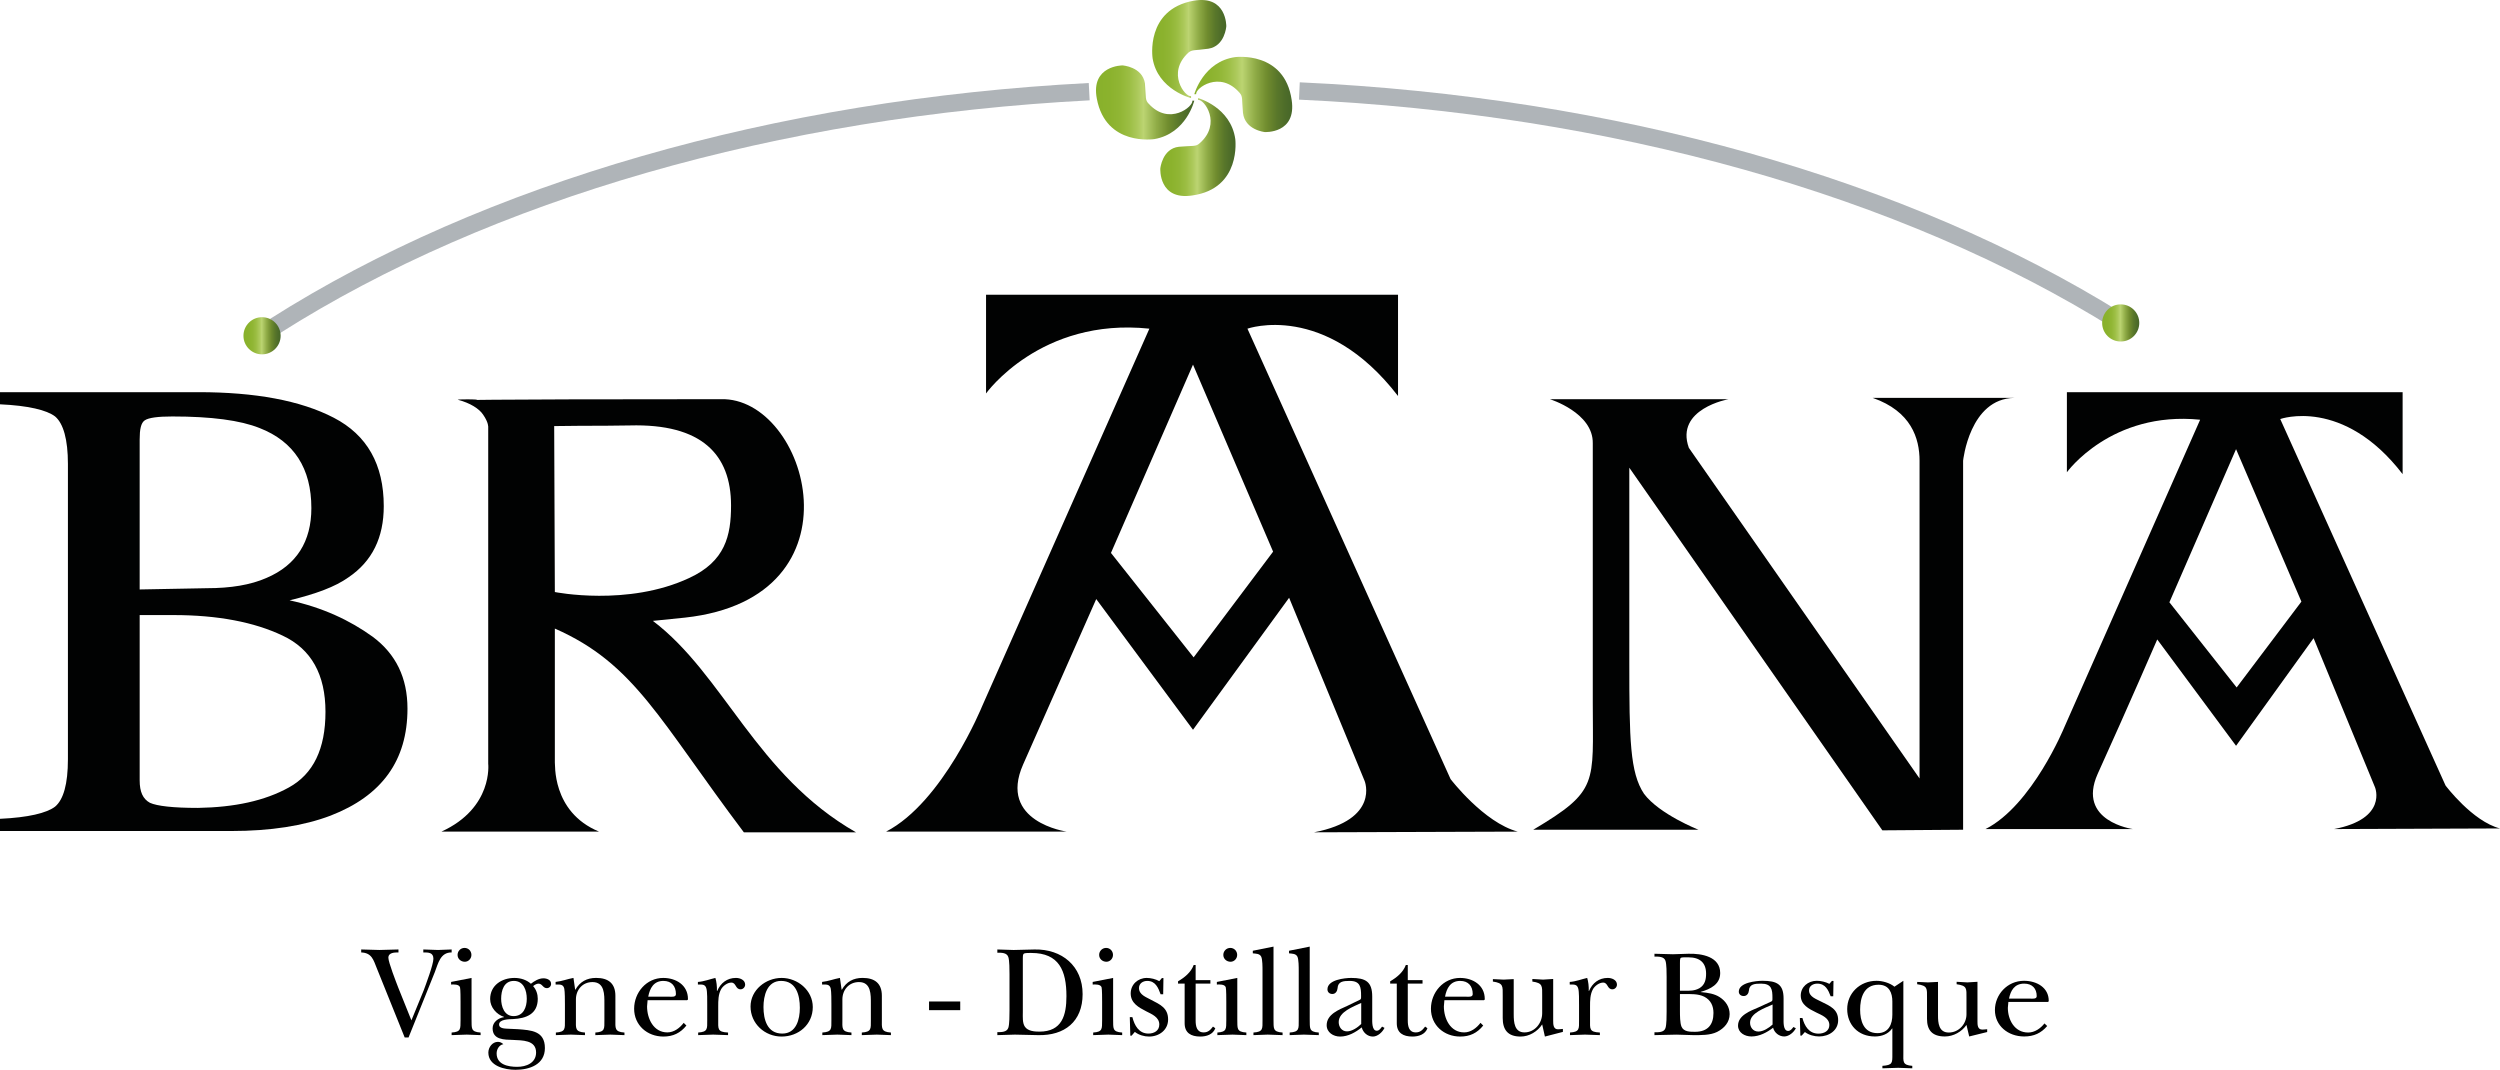 <?xml version="1.0" encoding="utf-8"?>
<!-- Generator: Adobe Illustrator 16.0.0, SVG Export Plug-In . SVG Version: 6.00 Build 0)  -->
<!DOCTYPE svg PUBLIC "-//W3C//DTD SVG 1.1//EN" "http://www.w3.org/Graphics/SVG/1.1/DTD/svg11.dtd">
<svg version="1.1" id="Calque_1" xmlns="http://www.w3.org/2000/svg" xmlns:xlink="http://www.w3.org/1999/xlink" x="0px" y="0px"
	 width="500px" height="213.96px" viewBox="0 0 500 213.96" enable-background="new 0 0 500 213.96" xml:space="preserve">
<rect x="44.701" y="-192.002" fill="none" width="841.89" height="595.28"/>
<g>
	<path d="M75.37,193.672c-0.673-1.656-0.983-3.106-3.131-3.184v-0.595c1.216,0.024,2.433,0.078,3.649,0.103
		c1.268-0.024,2.536-0.078,3.805-0.103v0.595c-0.75,0-2.019,0-2.019,1.062c0,0.905,1.553,4.865,1.967,5.951l2.64,6.574l2.459-6.004
		c0.466-1.269,1.94-5.178,1.94-6.315c0-1.294-1.035-1.268-2.018-1.268v-0.595c0.983,0.024,1.967,0.078,2.95,0.103
		c0.906-0.024,1.812-0.078,2.717-0.103v0.595c-2.252-0.026-2.692,2.173-3.365,3.934l-5.254,13.068h-0.776L75.37,193.672z"/>
	<path d="M94.309,195.586v8.308c0.052,1.707-0.233,2.485,1.811,2.614v0.517c-0.88-0.024-1.837-0.077-2.769-0.103
		c-1.009,0.025-2.019,0.078-3.028,0.103v-0.517c1.915-0.129,1.76-0.752,1.786-2.459v-3.7c0-0.492,0-2.484-0.104-2.874
		c-0.181-0.646-1.269-0.595-1.785-0.567v-0.52L94.309,195.586z M91.514,190.981c0-0.776,0.621-1.399,1.397-1.399
		c0.777,0,1.372,0.623,1.372,1.399c0,0.749-0.595,1.37-1.32,1.37C92.187,192.351,91.514,191.783,91.514,190.981z"/>
	<path d="M103.544,205.834c2.64,0.208,5.436,0.311,5.436,3.78c0,3.286-3.054,4.346-5.875,4.346c-2.148,0-5.435-0.749-5.435-3.441
		c0-1.062,0.802-2.148,1.916-2.148c0.44,0,0.776,0.182,1.086,0.466c-0.854,0.155-1.346,1.035-1.346,1.838
		c0,2.253,2.304,2.691,4.115,2.691s3.778-0.775,3.778-2.873c0-2.534-2.847-2.406-4.632-2.51c-1.708-0.052-4.063,0-4.063-2.328
		c0-1.244,1.164-2.071,2.277-2.227v-0.051c-1.501-0.492-2.77-1.916-2.77-3.572c0-2.742,2.329-4.219,4.866-4.219
		c1.19,0,2.407,0.363,3.286,1.166c0.699-0.546,1.579-1.089,2.511-1.089c0.673,0,1.527,0.311,1.527,1.113
		c0,0.466-0.363,0.854-0.854,0.854c-0.802,0-0.88-0.904-1.683-0.904c-0.361,0-0.776,0.259-1.061,0.491
		c0.622,0.699,0.932,1.604,0.932,2.537c0,3.053-2.303,3.934-4.969,4.063c-0.777,0.026-2.769,0.026-2.769,1.086
		c0,0.907,1.423,0.803,1.992,0.854L103.544,205.834z M105.355,199.754c0-1.656-0.621-3.572-2.588-3.572
		c-1.992,0-2.536,1.94-2.536,3.572c0,1.552,0.622,3.468,2.484,3.468C104.709,203.222,105.355,201.435,105.355,199.754z"/>
	<path d="M123.079,203.894c0,1.707-0.207,2.485,1.812,2.614v0.517c-0.931-0.024-1.889-0.077-2.82-0.103
		c-1.01,0.025-1.993,0.078-3.002,0.103v-0.517c1.941-0.129,1.811-0.752,1.811-2.459v-3.313c0-1.785,0.078-4.321-2.381-4.321
		c-2.019,0-3.313,1.578-3.313,3.468v4.011c0,1.707-0.232,2.485,1.812,2.614v0.517c-0.931-0.024-1.889-0.077-2.82-0.103
		c-1.01,0.025-1.993,0.078-3.002,0.103v-0.517c1.941-0.129,1.812-0.752,1.812-2.459v-3.184c0-0.724,0-2.535-0.13-3.131
		c-0.206-0.932-0.906-0.827-1.734-0.827v-0.52c1.346-0.154,2.304-0.569,3.572-0.802l0.336,2.356h0.052
		c0.906-1.605,2.304-2.356,4.141-2.356c2.459,0,3.856,1.112,3.856,3.571V203.894z"/>
	<path d="M137.281,205.111c-1.217,1.501-2.666,2.2-4.607,2.2c-3.208,0-5.848-2.253-5.848-5.565c0-3.235,2.458-6.159,5.823-6.159
		c2.537,0,4.943,1.423,4.943,4.219c0,0.337-0.388,0.233-0.647,0.233h-7.427l-0.104,1.241c0,2.459,1.293,5.202,4.063,5.202
		c1.32,0,2.484-0.881,3.26-1.914L137.281,205.111z M133.917,199.339c0.414,0,1.269,0.129,1.269-0.519
		c0-1.604-0.88-2.639-2.511-2.639c-1.94,0-2.717,1.475-3.028,3.157H133.917z"/>
	<path d="M141.443,200.866c0-0.699,0.025-2.535-0.155-3.131c-0.233-0.932-0.88-0.827-1.708-0.827v-0.52
		c1.216-0.077,2.356-0.543,3.495-0.802c0.232,0.751,0.336,1.683,0.31,2.613h0.052c0.672-1.578,1.967-2.613,3.752-2.613
		c0.802,0,1.838,0.388,1.838,1.346c0,0.492-0.415,0.933-0.906,0.933c-1.087,0-0.855-1.346-1.864-1.346
		c-0.776,0-1.631,0.646-2.019,1.293c-0.596,1.063-0.596,2.33-0.596,3.521v2.562c0,1.889-0.206,2.51,1.967,2.614v0.517
		c-0.983-0.024-1.992-0.077-2.976-0.103c-1.009,0.025-1.993,0.078-3.002,0.103v-0.517c1.941-0.129,1.812-0.752,1.812-2.459V200.866z
		"/>
	<path d="M162.556,201.411c0,3.492-2.847,5.9-6.237,5.9c-3.364,0-6.211-2.588-6.211-6.005c0-3.313,3.053-5.72,6.211-5.72
		C159.529,195.586,162.556,198.072,162.556,201.411z M152.696,201.411c0,2.457,0.725,5.304,3.752,5.304
		c2.82,0,3.52-2.847,3.52-5.148c0-2.485-0.7-5.384-3.753-5.384C153.395,196.182,152.696,199.158,152.696,201.411z"/>
	<path d="M176.372,203.894c0,1.707-0.207,2.485,1.812,2.614v0.517c-0.931-0.024-1.889-0.077-2.82-0.103
		c-1.01,0.025-1.993,0.078-3.002,0.103v-0.517c1.941-0.129,1.812-0.752,1.812-2.459v-3.313c0-1.785,0.077-4.321-2.381-4.321
		c-2.019,0-3.313,1.578-3.313,3.468v4.011c0,1.707-0.232,2.485,1.812,2.614v0.517c-0.931-0.024-1.889-0.077-2.82-0.103
		c-1.01,0.025-1.993,0.078-3.002,0.103v-0.517c1.941-0.129,1.812-0.752,1.812-2.459v-3.184c0-0.724,0-2.535-0.13-3.131
		c-0.206-0.932-0.906-0.827-1.734-0.827v-0.52c1.346-0.154,2.304-0.569,3.572-0.802l0.336,2.356h0.052
		c0.906-1.605,2.304-2.356,4.141-2.356c2.459,0,3.856,1.112,3.856,3.571V203.894z"/>
	<path d="M185.809,202.032v-1.734h6.237v1.734H185.809z"/>
	<path d="M201.901,194.863c0-0.829,0-2.744-0.233-3.443c-0.285-0.904-1.371-0.88-2.199-0.88v-0.646
		c1.061,0.024,2.174,0.078,3.26,0.103c1.397-0.024,2.795-0.078,4.193-0.103c5.46-0.104,9.601,3.313,9.601,8.927
		c0,5.487-3.597,8.335-8.928,8.204c-1.527-0.024-3.08-0.077-4.607-0.103c-1.189,0.025-2.354,0.078-3.519,0.103v-0.595
		c0.828,0,1.915,0,2.199-0.88c0.233-0.698,0.233-2.614,0.233-3.441V194.863z M204.566,202.47c0,0.881-0.103,2.122,0.415,2.874
		c0.596,0.88,1.915,0.982,2.898,0.982c4.529,0,5.409-3.26,5.409-7.091c0-5.124-1.475-8.644-7.013-8.644
		c-0.311,0-1.319-0.053-1.553,0.18c-0.155,0.155-0.155,0.597-0.155,0.803V202.47z"/>
	<path d="M222.624,195.586v8.308c0.052,1.707-0.233,2.485,1.812,2.614v0.517c-0.88-0.024-1.837-0.077-2.77-0.103
		c-1.009,0.025-2.019,0.078-3.027,0.103v-0.517c1.915-0.129,1.759-0.752,1.786-2.459v-3.7c0-0.492,0-2.484-0.104-2.874
		c-0.181-0.646-1.268-0.595-1.785-0.567v-0.52L222.624,195.586z M219.829,190.981c0-0.776,0.621-1.399,1.397-1.399
		c0.777,0,1.373,0.623,1.373,1.399c0,0.749-0.596,1.37-1.32,1.37C220.502,192.351,219.829,191.783,219.829,190.981z"/>
	<path d="M226.323,207.129h-0.259l-0.103-3.701h0.518c0.414,1.656,1.294,3.286,3.208,3.286c1.14,0,2.174-0.569,2.174-1.812
		c0-1.475-1.501-2.07-2.613-2.639c-1.501-0.776-3.106-1.632-3.106-3.572c0-1.784,1.423-3.105,3.209-3.105
		c0.802,0,1.786,0.232,2.51,0.647l0.518-0.621h0.31l-0.051,3.234h-0.518c-0.465-1.294-1.035-2.665-2.666-2.665
		c-0.854,0-1.656,0.492-1.656,1.424c0,1.346,1.423,1.812,2.407,2.354c1.786,0.932,3.417,1.605,3.417,3.934
		c0,2.122-1.812,3.417-3.805,3.417c-0.983,0-2.07-0.311-2.847-0.932L226.323,207.129z"/>
	<path d="M235.608,196.726v-0.466c1.295-0.752,2.588-1.787,3.132-3.262h0.388v3.028h2.95v0.699h-2.95v7.374
		c0,1.166,0.233,2.382,1.605,2.382c0.906,0,1.372-0.517,1.863-1.164l0.466,0.337c-0.466,1.241-1.76,1.656-3.001,1.656
		c-1.864,0-3.132-0.726-3.132-2.665v-7.92H235.608z"/>
	<path d="M247.459,195.586v8.308c0.052,1.707-0.233,2.485,1.812,2.614v0.517c-0.88-0.024-1.837-0.077-2.77-0.103
		c-1.009,0.025-2.019,0.078-3.027,0.103v-0.517c1.915-0.129,1.759-0.752,1.786-2.459v-3.7c0-0.492,0-2.484-0.104-2.874
		c-0.181-0.646-1.268-0.595-1.785-0.567v-0.52L247.459,195.586z M244.664,190.981c0-0.776,0.621-1.399,1.397-1.399
		c0.777,0,1.373,0.623,1.373,1.399c0,0.749-0.595,1.37-1.32,1.37C245.337,192.351,244.664,191.783,244.664,190.981z"/>
	<path d="M254.703,203.894c0.052,1.707-0.233,2.485,1.812,2.614v0.517c-1.009-0.024-1.993-0.077-2.977-0.103
		c-0.957,0.025-1.889,0.078-2.846,0.103v-0.517c1.94-0.129,1.812-0.752,1.812-2.459v-9.938c0-0.647,0-2.227-0.259-2.77
		c-0.31-0.647-1.086-0.595-1.682-0.672v-0.519l4.141-0.827V203.894z"/>
	<path d="M261.946,203.894c0.052,1.707-0.233,2.485,1.812,2.614v0.517c-1.009-0.024-1.992-0.077-2.977-0.103
		c-0.957,0.025-1.889,0.078-2.846,0.103v-0.517c1.94-0.129,1.812-0.752,1.812-2.459v-9.938c0-0.647,0-2.227-0.26-2.77
		c-0.31-0.647-1.086-0.595-1.682-0.672v-0.519l4.141-0.827V203.894z"/>
	<path d="M272.011,199.934c0.259-0.129,0.207-0.466,0.207-0.75c0-1.76-0.155-3.002-2.277-3.002c-1.293,0-2.354,0.104-2.432,1.475
		c-0.052,0.57-0.389,1.14-1.036,1.14c-0.57,0-0.983-0.363-0.983-0.932c0-1.915,3.441-2.278,4.762-2.278
		c2.873,0,4.193,0.751,4.193,3.727v4.271c0,0.647-0.104,2.562,0.906,2.562c0.518,0,0.776-0.466,1.061-0.827l0.491,0.259
		c-0.414,0.854-1.372,1.734-2.329,1.734c-1.061,0-1.967-0.803-2.225-1.838c-1.216,0.984-2.717,1.838-4.323,1.838
		c-1.371,0-2.691-0.829-2.691-2.277c0-2.175,2.458-3.106,4.114-3.856L272.011,199.934z M272.244,200.582
		c-1.552,0.751-4.502,1.761-4.502,3.829c0,0.958,0.595,1.864,1.656,1.864c1.009,0,2.122-0.775,2.846-1.475V200.582z"/>
	<path d="M278.036,196.726v-0.466c1.295-0.752,2.588-1.787,3.132-3.262h0.388v3.028h2.95v0.699h-2.95v7.374
		c0,1.166,0.233,2.382,1.605,2.382c0.906,0,1.372-0.517,1.863-1.164l0.465,0.337c-0.465,1.241-1.759,1.656-3.001,1.656
		c-1.864,0-3.132-0.726-3.132-2.665v-7.92H278.036z"/>
	<path d="M296.642,205.111c-1.217,1.501-2.666,2.2-4.607,2.2c-3.208,0-5.848-2.253-5.848-5.565c0-3.235,2.458-6.159,5.823-6.159
		c2.536,0,4.943,1.423,4.943,4.219c0,0.337-0.388,0.233-0.647,0.233h-7.427l-0.104,1.241c0,2.459,1.294,5.202,4.063,5.202
		c1.32,0,2.484-0.881,3.26-1.914L296.642,205.111z M293.277,199.339c0.414,0,1.268,0.129,1.268-0.519
		c0-1.604-0.88-2.639-2.511-2.639c-1.94,0-2.717,1.475-3.028,3.157H293.277z"/>
	<path d="M302.744,202.885c0,1.525,0.13,3.597,2.147,3.597c2.045,0,3.545-1.836,3.545-3.83v-3.468c0-1.967,0.156-2.563-1.966-2.873
		v-0.517c0.725,0.051,1.423,0.077,2.148,0.129c0.673-0.052,1.371-0.078,2.019-0.129v8.332c0,0.699,0,1.734,0.957,1.734
		c0.311,0,0.647-0.051,0.984-0.078v0.597l-3.598,0.932l-0.544-2.433c-0.931,1.424-2.587,2.433-4.321,2.433
		c-2.614,0-3.571-1.424-3.571-3.701v-4.426c0-1.967,0.155-2.563-1.967-2.873v-0.492c0.724,0.026,1.422,0.078,2.147,0.104
		c0.673-0.026,1.372-0.078,2.019-0.104V202.885z"/>
	<path d="M315.807,200.866c0-0.699,0.026-2.535-0.155-3.131c-0.232-0.932-0.88-0.827-1.708-0.827v-0.52
		c1.217-0.077,2.355-0.543,3.494-0.802c0.233,0.751,0.336,1.683,0.311,2.613h0.052c0.673-1.578,1.967-2.613,3.752-2.613
		c0.803,0,1.838,0.388,1.838,1.346c0,0.492-0.415,0.933-0.906,0.933c-1.087,0-0.854-1.346-1.863-1.346
		c-0.776,0-1.631,0.646-2.019,1.293c-0.595,1.063-0.595,2.33-0.595,3.521v2.562c0,1.889-0.207,2.51,1.967,2.614v0.517
		c-0.983-0.024-1.992-0.077-2.976-0.103c-1.01,0.025-1.993,0.078-3.002,0.103v-0.517c1.941-0.129,1.812-0.752,1.812-2.459V200.866z"
		/>
</g>
<g>
	<path d="M333.325,195.421c0-0.785,0-2.604-0.233-3.27c-0.285-0.859-1.371-0.834-2.199-0.834v-0.566
		c1.242,0.024,2.458,0.074,3.7,0.099c1.036-0.024,2.044-0.074,3.08-0.099c2.717-0.074,6.366,0.591,6.366,3.859
		c0,2.236-1.915,3.195-3.881,3.76v0.049c1.449,0.123,2.769,0.345,3.778,1.009c1.216,0.786,1.992,1.967,1.992,3.393
		c0,1.622-1.061,2.826-2.51,3.563c-1.398,0.688-3.261,0.64-4.762,0.64c-1.139-0.024-2.252-0.074-3.39-0.099
		c-1.45,0.024-2.925,0.074-4.374,0.099v-0.565c0.828,0,1.915,0.024,2.199-0.835c0.233-0.665,0.233-2.483,0.233-3.27V195.421z
		 M335.99,198.151h0.828c1.139,0,2.071,0.049,3.08-0.517c1.087-0.664,1.32-1.721,1.32-2.9c0-2.188-1.243-3.269-3.545-3.269
		c-0.337,0-1.32-0.05-1.528,0.123c-0.181,0.147-0.155,0.835-0.155,1.031V198.151z M335.99,202.23c0,0.835,0,2.36,0.311,3.097
		c0.44,1.057,1.734,1.032,2.718,1.032c2.536,0,3.674-1.426,3.674-3.76c0-1.4-0.517-2.582-1.863-3.269
		c-1.19-0.591-2.717-0.517-4.038-0.517h-0.803V202.23z"/>
	<path d="M354.282,200.288c0.259-0.123,0.207-0.44,0.207-0.711c0-1.672-0.155-2.851-2.277-2.851c-1.294,0-2.355,0.096-2.433,1.4
		c-0.052,0.539-0.389,1.081-1.035,1.081c-0.57,0-0.983-0.345-0.983-0.885c0-1.818,3.441-2.163,4.761-2.163
		c2.873,0,4.193,0.712,4.193,3.54v4.055c0,0.615-0.104,2.432,0.906,2.432c0.518,0,0.776-0.44,1.061-0.785l0.491,0.246
		c-0.414,0.811-1.372,1.646-2.329,1.646c-1.061,0-1.967-0.763-2.225-1.745c-1.216,0.934-2.717,1.745-4.323,1.745
		c-1.371,0-2.69-0.787-2.69-2.163c0-2.065,2.458-2.949,4.114-3.661L354.282,200.288z M354.515,200.903
		c-1.552,0.712-4.502,1.672-4.502,3.639c0,0.908,0.595,1.768,1.656,1.768c1.009,0,2.122-0.736,2.846-1.4V200.903z"/>
	<path d="M360.333,207.122h-0.26l-0.103-3.516h0.518c0.414,1.573,1.294,3.122,3.208,3.122c1.14,0,2.174-0.542,2.174-1.721
		c0-1.401-1.501-1.967-2.613-2.507c-1.501-0.738-3.106-1.548-3.106-3.392c0-1.696,1.424-2.949,3.209-2.949
		c0.803,0,1.786,0.222,2.51,0.613l0.518-0.589h0.311l-0.051,3.072h-0.518c-0.466-1.229-1.036-2.53-2.666-2.53
		c-0.854,0-1.657,0.465-1.657,1.352c0,1.277,1.424,1.72,2.407,2.235c1.786,0.886,3.417,1.523,3.417,3.736
		c0,2.016-1.812,3.244-3.805,3.244c-0.983,0-2.07-0.295-2.847-0.886L360.333,207.122z"/>
	<path d="M380.671,196.16v14.502c0,1.622-0.233,2.358,1.786,2.506v0.492c-0.931-0.024-1.889-0.074-2.821-0.099
		c-1.061,0.024-2.095,0.074-3.156,0.099v-0.492c2.07-0.147,1.992-0.591,1.992-2.358v-5.113h-0.052
		c-0.75,1.105-2.07,1.598-3.441,1.598c-3.364,0-5.539-2.36-5.539-5.481c0-3.146,2.51-5.652,5.875-5.652
		c1.165,0,2.665,0.418,3.572,1.18L380.671,196.16z M378.471,200.313c0-1.696-0.595-3.368-2.77-3.368
		c-2.976,0-3.675,2.705-3.675,4.99c0,2.188,0.673,4.694,3.469,4.694c2.303,0,2.976-1.868,2.976-3.686V200.313z"/>
	<path d="M387.602,203.089c0,1.452,0.13,3.417,2.147,3.417c2.045,0,3.545-1.745,3.545-3.637v-3.293c0-1.868,0.156-2.435-1.967-2.729
		v-0.49c0.725,0.049,1.424,0.073,2.148,0.123c0.673-0.05,1.372-0.074,2.019-0.123v7.914c0,0.662,0,1.646,0.957,1.646
		c0.312,0,0.647-0.049,0.984-0.074v0.564l-3.597,0.886l-0.544-2.311c-0.931,1.352-2.587,2.311-4.321,2.311
		c-2.614,0-3.571-1.352-3.571-3.515v-4.202c0-1.868,0.155-2.435-1.967-2.729v-0.466c0.724,0.024,1.423,0.073,2.148,0.099
		c0.673-0.025,1.371-0.074,2.019-0.099V203.089z"/>
	<path d="M409.438,205.204c-1.217,1.426-2.666,2.09-4.607,2.09c-3.208,0-5.848-2.139-5.848-5.285c0-3.071,2.458-5.849,5.822-5.849
		c2.537,0,4.943,1.352,4.943,4.005c0,0.32-0.388,0.222-0.647,0.222h-7.427l-0.104,1.18c0,2.336,1.294,4.94,4.063,4.94
		c1.32,0,2.484-0.835,3.261-1.819L409.438,205.204z M406.074,199.724c0.414,0,1.268,0.123,1.268-0.492
		c0-1.523-0.88-2.506-2.511-2.506c-1.94,0-2.717,1.4-3.028,2.998H406.074z"/>
</g>
<path fill="#AFB4B8" d="M422.711,65.672c-42.645-26.636-100.503-42.881-162.917-45.744l0.159-3.466
	c63,2.889,121.454,19.321,164.596,46.267L422.711,65.672z"/>
<path fill="#AFB4B8" d="M55.9,66.686l-1.86-2.929c42.739-27.149,100.88-43.896,163.712-47.155l0.18,3.465
	C155.687,23.295,98.142,39.852,55.9,66.686z"/>
<path fill="#010202" d="M392.621,92.14c0,1.541,0,73.807,0,73.807l-16.149,0.121l-50.61-72.526v38.957
	c0,15.378,0.121,22.036,2.943,26.264c3.081,4.103,10.892,7.185,10.892,7.185h-33.055c13.194-7.821,11.914-9.229,11.914-25.379
	V88.684c0.123-6.163-8.588-8.849-8.588-8.849h35.751c0,0-10.766,1.917-7.947,9.738l46.138,66.122c0,0,0-59.463,0-63.556
	c0-4.483-1.671-9.874-9.362-12.561h28.324C393.904,79.704,392.621,92.14,392.621,92.14z"/>
<path fill="#010202" d="M119.808,166.323H88.287c10.381-4.741,9.356-13.58,9.356-13.58V85.471c0,0,0.125-0.896-1.027-2.554
	c-0.771-1.165-2.568-2.311-4.997-2.954c-0.641-0.127,4.483-0.127,3.713,0c-2.43,0.13-4.611-0.127,48.824-0.127
	c17.42-0.514,29.212,39.717-7.173,43.689l-6.414,0.65c14.226,10.762,20.637,30.87,40.626,42.285H148.77
	c-16.918-22.432-21.783-33.709-37.801-40.747v26.774C111.094,152.488,110.202,162.352,119.808,166.323z M110.969,118.408
	c0,0,14.602,2.942,26.908-2.823c7.175-3.334,8.333-8.453,8.333-14.478c0-10.251-5.899-16.401-20.247-16.019
	c-8.716,0.128-5.388,0-15.125,0.128L110.969,118.408z"/>
<path fill="#010202" d="M0,163.762c5.635-0.258,9.354-1.153,11.02-2.437c1.663-1.403,2.564-4.484,2.564-9.481V92.773
	c0-4.86-0.901-8.067-2.564-9.48C9.354,82.009,5.635,81.12,0,80.862v-2.428h39.722c11.276,0,20.375,1.658,27.037,5.115
	c6.667,3.457,9.994,9.36,9.994,17.684c0,6.275-2.306,11.018-7.045,14.227c-2.691,1.921-6.538,3.324-11.792,4.607
	c6.539,1.413,12.049,3.971,16.66,7.308c4.613,3.456,6.92,8.197,6.92,14.35c0,10.379-5.124,17.428-15.374,21.398
	c-5.384,2.052-12.048,3.08-19.863,3.08H0V163.762z M53.302,115.584c6.024-2.567,8.971-7.308,8.971-13.964
	c0-7.94-3.459-13.332-10.373-16.018c-3.852-1.54-9.618-2.309-17.435-2.309c-2.944,0-4.741,0.256-5.508,0.77
	c-0.77,0.513-1.025,1.798-1.025,3.851v29.979l13.459-0.254C46.133,117.639,50.103,116.992,53.302,115.584z M57.788,157.486
	c4.871-2.692,7.307-7.691,7.307-15.122c0-7.427-2.821-12.561-8.585-15.246c-5.635-2.687-12.944-4.104-21.787-4.104
	c-2.178,0-3.582,0-4.095,0c-0.645,0-1.413,0-2.694,0v33.057c0,2.312,0.642,3.719,2.05,4.489c1.409,0.646,4.616,1.021,9.612,1.021
	C46.902,161.457,52.918,160.18,57.788,157.486z"/>
<path fill="#010202" d="M196.438,141.215l33.438-75.481c-21.78-2.292-32.667,12.956-32.667,12.956V58.949h82.396V79.2
	c-14.612-18.976-30.117-13.465-30.117-13.465l40.625,90.083c0,0,6.658,8.712,13.451,10.506l-40.744,0.138
	c13.192-2.567,10.114-10.251,10.114-10.251l-15.111-36.657L238.6,145.955l-19.353-26.144c0,0-7.172,16.273-14.613,33.061
	c-5.119,11.534,8.711,13.451,8.711,13.451h-36.128C188.616,160.437,196.438,141.215,196.438,141.215z M222.192,110.585l16.531,20.89
	l15.897-21.145L238.6,72.923L222.192,110.585z"/>
<path fill="#010202" d="M412.866,145.446l27.163-61.502c-17.806-1.796-26.65,10.507-26.65,10.507V78.434h67.145v16.394
	c-11.922-15.505-24.477-11.021-24.477-11.021l33.06,73.292c0,0,5.386,7.179,10.893,8.591l-33.188,0.123
	c10.762-2.05,8.2-8.326,8.2-8.326l-12.295-29.854l-15.506,21.527l-15.762-21.271c0,0-5.767,13.327-11.922,26.905
	c-4.225,9.483,7.044,11.019,7.044,11.019h-29.467C406.458,161.069,412.866,145.446,412.866,145.446z M433.879,120.459l13.452,17.034
	l12.948-17.169L447.21,89.829L433.879,120.459z"/>
<linearGradient id="SVGID_1_" gradientUnits="userSpaceOnUse" x1="48.774" y1="145.601" x2="56.17" y2="145.601" gradientTransform="matrix(1 0 0 -1 -0.045 212.755)">
	<stop  offset="0" style="stop-color:#88B12B"/>
	<stop  offset="0.144" style="stop-color:#8BB22D"/>
	<stop  offset="0.25" style="stop-color:#91B635"/>
	<stop  offset="0.343" style="stop-color:#9CBE44"/>
	<stop  offset="0.428" style="stop-color:#ACC95B"/>
	<stop  offset="0.489" style="stop-color:#BCD472"/>
	<stop  offset="0.492" style="stop-color:#BAD370"/>
	<stop  offset="0.621" style="stop-color:#90AC47"/>
	<stop  offset="0.74" style="stop-color:#708C2E"/>
	<stop  offset="0.846" style="stop-color:#59772A"/>
	<stop  offset="0.937" style="stop-color:#4C6B29"/>
	<stop  offset="1" style="stop-color:#476728"/>
</linearGradient>
<path fill="url(#SVGID_1_)" d="M56.127,67.157c0,2.042-1.669,3.713-3.723,3.713c-2.045,0-3.714-1.67-3.714-3.713
	c0-2.055,1.669-3.718,3.714-3.718C54.458,63.439,56.127,65.102,56.127,67.157z"/>
<linearGradient id="SVGID_2_" gradientUnits="userSpaceOnUse" x1="420.495" y1="148.167" x2="427.881" y2="148.167" gradientTransform="matrix(1 0 0 -1 -0.045 212.755)">
	<stop  offset="0" style="stop-color:#88B12B"/>
	<stop  offset="0.144" style="stop-color:#8BB22D"/>
	<stop  offset="0.25" style="stop-color:#91B635"/>
	<stop  offset="0.343" style="stop-color:#9CBE44"/>
	<stop  offset="0.428" style="stop-color:#ACC95B"/>
	<stop  offset="0.489" style="stop-color:#BCD472"/>
	<stop  offset="0.492" style="stop-color:#BAD370"/>
	<stop  offset="0.621" style="stop-color:#90AC47"/>
	<stop  offset="0.74" style="stop-color:#708C2E"/>
	<stop  offset="0.846" style="stop-color:#59772A"/>
	<stop  offset="0.937" style="stop-color:#4C6B29"/>
	<stop  offset="1" style="stop-color:#476728"/>
</linearGradient>
<path fill="url(#SVGID_2_)" d="M427.855,64.588c0,2.055-1.659,3.713-3.712,3.713c-2.056,0-3.714-1.658-3.714-3.713
	c0-2.053,1.658-3.713,3.714-3.713C426.196,60.875,427.855,62.535,427.855,64.588z"/>
<linearGradient id="SVGID_3_" gradientUnits="userSpaceOnUse" x1="230.48" y1="202.947" x2="245.373" y2="202.947" gradientTransform="matrix(1 0 0 -1 -0.045 212.755)">
	<stop  offset="0" style="stop-color:#88B12B"/>
	<stop  offset="0.144" style="stop-color:#8BB22D"/>
	<stop  offset="0.25" style="stop-color:#91B635"/>
	<stop  offset="0.343" style="stop-color:#9CBE44"/>
	<stop  offset="0.428" style="stop-color:#ACC95B"/>
	<stop  offset="0.489" style="stop-color:#BCD472"/>
	<stop  offset="0.492" style="stop-color:#BAD370"/>
	<stop  offset="0.621" style="stop-color:#90AC47"/>
	<stop  offset="0.74" style="stop-color:#708C2E"/>
	<stop  offset="0.846" style="stop-color:#59772A"/>
	<stop  offset="0.937" style="stop-color:#4C6B29"/>
	<stop  offset="1" style="stop-color:#476728"/>
</linearGradient>
<path fill="url(#SVGID_3_)" d="M237.697,10.512c-4.484,4.108-0.636,8.968,0.513,8.71v0.395c0,0-6.659-1.678-7.687-7.939
	c0,0-1.539-9.756,8.199-11.534c6.657-1.165,6.536,5.115,6.536,5.115s-0.257,3.97-3.593,4.483
	C238.858,10.137,238.468,9.88,237.697,10.512z"/>
<linearGradient id="SVGID_4_" gradientUnits="userSpaceOnUse" x1="238.903" y1="193.864" x2="258.49" y2="193.864" gradientTransform="matrix(1 0 0 -1 -0.045 212.755)">
	<stop  offset="0" style="stop-color:#88B12B"/>
	<stop  offset="0.144" style="stop-color:#8BB22D"/>
	<stop  offset="0.25" style="stop-color:#91B635"/>
	<stop  offset="0.343" style="stop-color:#9CBE44"/>
	<stop  offset="0.428" style="stop-color:#ACC95B"/>
	<stop  offset="0.489" style="stop-color:#BCD472"/>
	<stop  offset="0.492" style="stop-color:#BAD370"/>
	<stop  offset="0.621" style="stop-color:#90AC47"/>
	<stop  offset="0.74" style="stop-color:#708C2E"/>
	<stop  offset="0.846" style="stop-color:#59772A"/>
	<stop  offset="0.937" style="stop-color:#4C6B29"/>
	<stop  offset="1" style="stop-color:#476728"/>
</linearGradient>
<path fill="url(#SVGID_4_)" d="M247.947,18.59c-3.97-4.622-8.968-0.909-8.711,0.256h-0.378c0,0,1.781-6.536,8.197-7.426
	c0,0,9.858-1.284,11.278,8.572c1.026,6.793-5.388,6.418-5.388,6.418s-3.972-0.395-4.351-3.851
	C248.337,19.737,248.595,19.361,247.947,18.59z"/>
<linearGradient id="SVGID_5_" gradientUnits="userSpaceOnUse" x1="232.134" y1="183.345" x2="247.185" y2="183.345" gradientTransform="matrix(1 0 0 -1 -0.045 212.755)">
	<stop  offset="0" style="stop-color:#88B12B"/>
	<stop  offset="0.144" style="stop-color:#8BB22D"/>
	<stop  offset="0.25" style="stop-color:#91B635"/>
	<stop  offset="0.343" style="stop-color:#9CBE44"/>
	<stop  offset="0.428" style="stop-color:#ACC95B"/>
	<stop  offset="0.489" style="stop-color:#BCD472"/>
	<stop  offset="0.492" style="stop-color:#BAD370"/>
	<stop  offset="0.621" style="stop-color:#90AC47"/>
	<stop  offset="0.74" style="stop-color:#708C2E"/>
	<stop  offset="0.846" style="stop-color:#59772A"/>
	<stop  offset="0.937" style="stop-color:#4C6B29"/>
	<stop  offset="1" style="stop-color:#476728"/>
</linearGradient>
<path fill="url(#SVGID_5_)" d="M239.87,28.702c4.62-3.969,0.905-8.965-0.257-8.709v-0.376c0,0,6.537,1.796,7.443,8.197
	c0,0,1.282,9.873-8.588,11.277c-6.795,1.027-6.404-5.392-6.404-5.392s0.378-3.971,3.714-4.345
	C238.723,29.097,239.113,29.354,239.87,28.702z"/>
<linearGradient id="SVGID_6_" gradientUnits="userSpaceOnUse" x1="219.166" y1="192.261" x2="238.824" y2="192.261" gradientTransform="matrix(1 0 0 -1 -0.045 212.755)">
	<stop  offset="0" style="stop-color:#88B12B"/>
	<stop  offset="0.144" style="stop-color:#8BB22D"/>
	<stop  offset="0.25" style="stop-color:#91B635"/>
	<stop  offset="0.343" style="stop-color:#9CBE44"/>
	<stop  offset="0.428" style="stop-color:#ACC95B"/>
	<stop  offset="0.489" style="stop-color:#BCD472"/>
	<stop  offset="0.492" style="stop-color:#BAD370"/>
	<stop  offset="0.621" style="stop-color:#90AC47"/>
	<stop  offset="0.74" style="stop-color:#708C2E"/>
	<stop  offset="0.846" style="stop-color:#59772A"/>
	<stop  offset="0.937" style="stop-color:#4C6B29"/>
	<stop  offset="1" style="stop-color:#476728"/>
</linearGradient>
<path fill="url(#SVGID_6_)" d="M229.754,20.764c4.105,4.482,8.969,0.513,8.713-0.632h0.391c0,0-1.541,6.537-7.956,7.683
	c0,0-9.738,1.54-11.535-8.078c-1.274-6.656,5.134-6.656,5.134-6.656s3.971,0.255,4.483,3.594
	C229.242,19.617,228.985,19.993,229.754,20.764z"/>
</svg>
